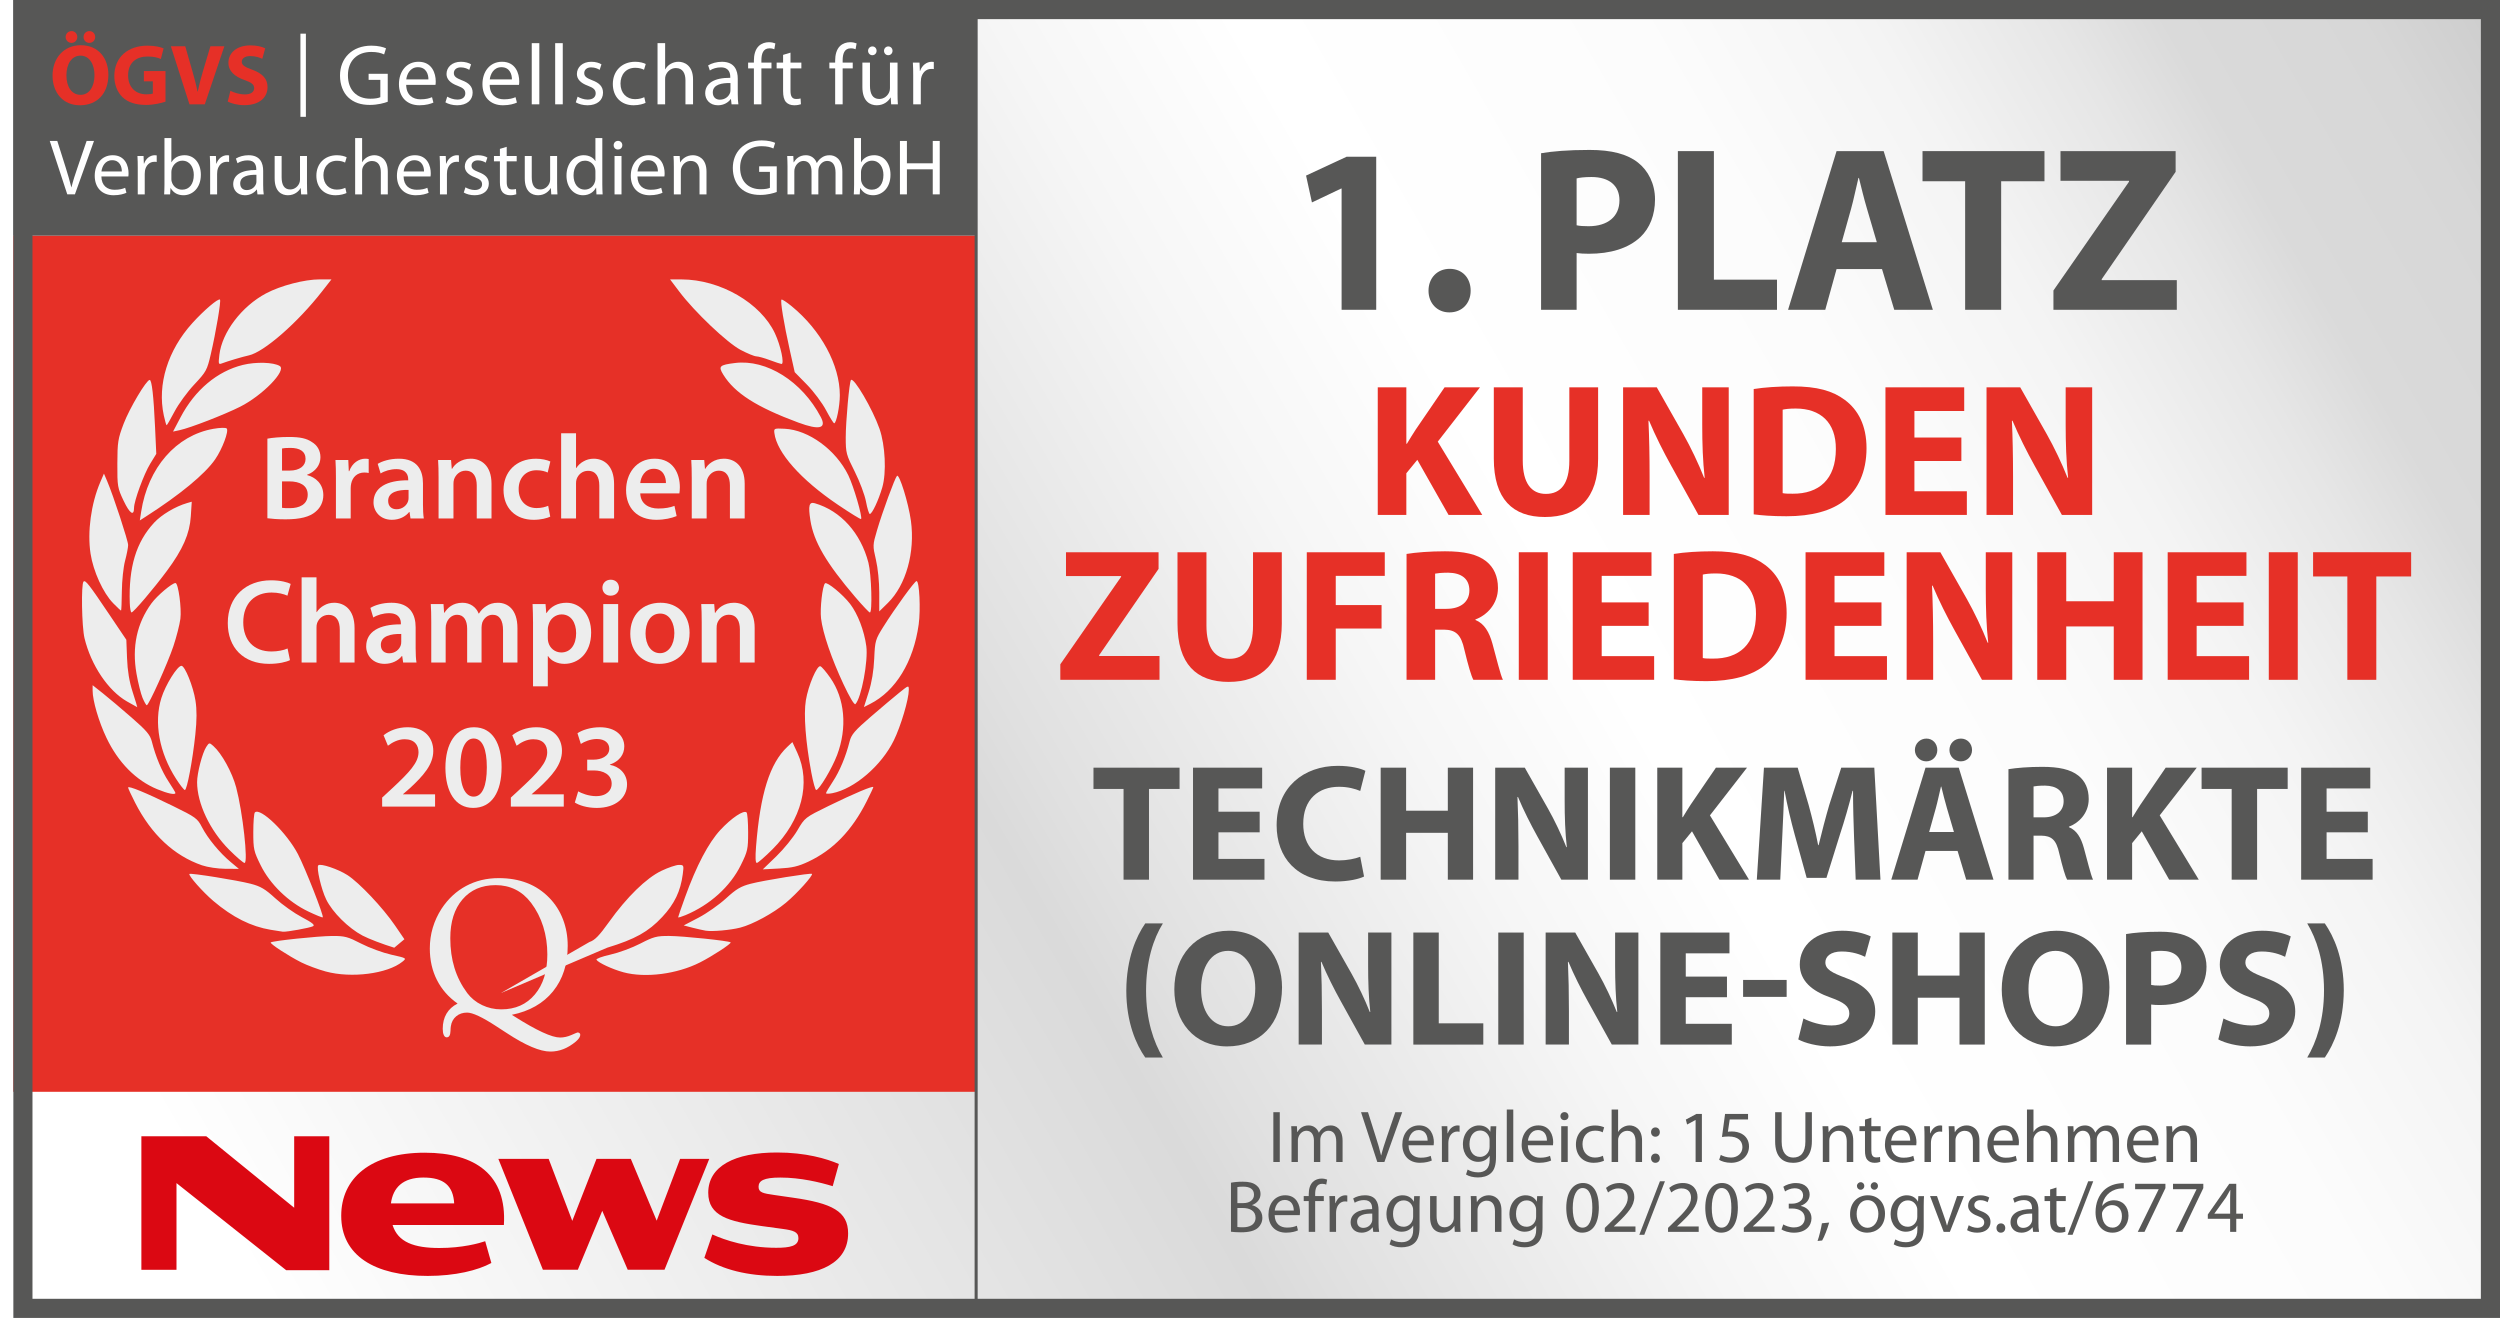 <?xml version="1.0" encoding="UTF-8"?><svg id="Ebene_1" xmlns="http://www.w3.org/2000/svg" width="261.396" height="137.801" xmlns:xlink="http://www.w3.org/1999/xlink" viewBox="0 0 261.396 137.801"><defs><linearGradient id="Unbenannter_Verlauf_2" x1="4.061" y1="142.417" x2="258.731" y2="-4.616" gradientUnits="userSpaceOnUse"><stop offset=".081" stop-color="#fff"/><stop offset=".389" stop-color="#dadada"/><stop offset=".415" stop-color="#e0e0e0"/><stop offset=".533" stop-color="#f6f6f6"/><stop offset=".607" stop-color="#fff"/><stop offset=".731" stop-color="#fcfcfc"/><stop offset=".802" stop-color="#f4f4f4"/><stop offset=".859" stop-color="#e6e6e6"/><stop offset=".893" stop-color="#dadada"/><stop offset=".953" stop-color="#d7d7d7"/><stop offset=".987" stop-color="#cfcfcf"/><stop offset="1" stop-color="#cacaca"/></linearGradient><filter id="drop-shadow-1" filterUnits="userSpaceOnUse"><feOffset dx="0" dy="0"/><feGaussianBlur result="blur" stdDeviation="2.835"/><feFlood flood-color="#000" flood-opacity=".75"/><feComposite in2="blur" operator="in"/><feComposite in="SourceGraphic"/></filter><filter id="drop-shadow-2" filterUnits="userSpaceOnUse"><feOffset dx="0" dy="0"/><feGaussianBlur result="blur-2" stdDeviation="2.835"/><feFlood flood-color="#000" flood-opacity=".75"/><feComposite in2="blur-2" operator="in"/><feComposite in="SourceGraphic"/></filter><filter id="drop-shadow-3" filterUnits="userSpaceOnUse"><feOffset dx="0" dy="0"/><feGaussianBlur result="blur-3" stdDeviation="2.835"/><feFlood flood-color="#000" flood-opacity=".75"/><feComposite in2="blur-3" operator="in"/><feComposite in="SourceGraphic"/></filter></defs><rect id="HG" x="1.396" y="0" width="260" height="137.801" style="fill:url(#Unbenannter_Verlauf_2);"/><rect x="1.396" y="24.631" width="100.667" height="89.526" style="fill:#e63027;"/><polyline points="102.062 24.631 1.396 24.631 1.396 0 102.063 0" style="fill:#575756;"/><path d="m259.396,2v133.801H3.396V2h256m2-2H1.396v137.801h260V0h0Z" style="fill:#575756;"/><rect x="101.904" y="0" width=".318" height="137.637" style="fill:#575756;"/><path d="m30.759,126.279l-9.191-7.473h-6.786v13.959h3.672v-9.062l11.467,9.105h4.51v-14.002h-3.672v7.473h0Zm52.141-1.052l-1.933-.279c-1.181-.172-1.653-.258-1.653-.859,0-.623.515-.966,2.276-.966,2.104,0,4.145.494,5.476.902l.644-2.319c-1.288-.558-3.479-1.203-6.464-1.203-4.445,0-7.194,1.439-7.194,4.209,0,2.448,2.169,3.006,5.562,3.479l2.212.301c1.095.15,1.654.301,1.654.966,0,.816-.859,1.009-2.319,1.009-2.985,0-5.369-.795-6.679-1.396l-.838,2.448c1.933,1.246,4.553,1.89,7.624,1.89,4.553,0,7.409-1.417,7.409-4.445,0-2.319-1.696-3.157-5.777-3.737h0Zm-38.483-4.703c-5.712,0-8.74,2.706-8.74,6.593,0,4.166,3.5,6.292,9.041,6.292,2.878,0,5.24-.58,6.657-1.353l-.644-2.276c-.623.215-2.384.709-4.789.709-2.641,0-4.338-.601-4.896-2.405h11.639c.322-5.218-2.942-7.559-8.268-7.559h0Zm26.693.644l-2.448,6.464-2.706-6.464h-3.586l-2.534,6.485-2.47-6.485h-5.261l4.66,11.596h3.651l2.555-6.163,2.663,6.163h3.844l4.682-11.596h-3.05Zm-26.843,1.954c2.147,0,3.114.859,3.221,2.706h-6.614c.215-1.632,1.224-2.706,3.393-2.706h0Z" style="fill:#db0812;"/><path d="m11.331,7.809c0,2-1.198,3.198-2.982,3.198-1.792,0-2.855-1.36-2.855-3.099,0-1.82,1.171-3.18,2.954-3.18,1.865,0,2.882,1.396,2.882,3.081Zm-4.468-3.936c0-.352.27-.622.622-.622.333,0,.594.261.594.622,0,.333-.252.612-.603.612-.342,0-.613-.28-.613-.612Zm.081,4.008c0,1.198.558,2.036,1.477,2.036.928,0,1.459-.883,1.459-2.063,0-1.099-.513-2.036-1.459-2.036-.937,0-1.477.883-1.477,2.063Zm1.792-4.008c0-.352.261-.622.613-.622.342,0,.603.261.603.622,0,.333-.252.612-.612.612-.351,0-.604-.28-.604-.612Z" style="fill:#e63027;"/><path d="m17.304,10.629c-.423.144-1.225.342-2.027.342-1.108,0-1.91-.279-2.468-.81-.549-.531-.856-1.324-.856-2.216.009-2.018,1.477-3.171,3.468-3.171.784,0,1.387.153,1.684.288l-.288,1.108c-.333-.153-.739-.261-1.405-.261-1.144,0-2.018.639-2.018,1.964,0,1.261.793,1.991,1.919,1.991.306,0,.558-.036.667-.081v-1.279h-.937v-1.072h2.261v3.198Z" style="fill:#e63027;"/><path d="m19.81,10.908l-1.946-6.071h1.504l.739,2.567c.207.73.397,1.414.541,2.171h.027c.153-.73.342-1.45.55-2.144l.775-2.594h1.459l-2.045,6.071h-1.603Z" style="fill:#e63027;"/><path d="m24.09,9.494c.36.189.937.378,1.522.378.63,0,.964-.261.964-.657,0-.378-.288-.595-1.018-.847-1.009-.36-1.675-.919-1.675-1.802,0-1.036.874-1.82,2.297-1.82.694,0,1.189.135,1.549.306l-.306,1.099c-.234-.117-.676-.288-1.261-.288-.594,0-.883.279-.883.585,0,.388.333.558,1.126.856,1.072.396,1.567.955,1.567,1.81,0,1.018-.775,1.883-2.441,1.883-.694,0-1.378-.189-1.72-.378l.279-1.126Z" style="fill:#e63027;"/><path d="m40.541,10.638c-.351.135-1.054.333-1.873.333-.919,0-1.676-.234-2.27-.801-.522-.505-.847-1.315-.847-2.261,0-1.811,1.252-3.135,3.288-3.135.703,0,1.261.153,1.522.279l-.198.639c-.324-.153-.73-.261-1.342-.261-1.477,0-2.441.919-2.441,2.441,0,1.54.919,2.45,2.342,2.45.513,0,.865-.072,1.045-.162v-1.81h-1.225v-.631h2v2.918Z" style="fill:#fff;"/><path d="m42.47,8.872c.018,1.072.694,1.513,1.495,1.513.567,0,.919-.099,1.207-.225l.144.567c-.279.126-.765.28-1.459.28-1.342,0-2.144-.892-2.144-2.207s.775-2.342,2.045-2.342c1.432,0,1.802,1.243,1.802,2.045,0,.162-.009.279-.027.369h-3.063Zm2.324-.567c.009-.496-.207-1.279-1.099-1.279-.81,0-1.153.73-1.216,1.279h2.315Z" style="fill:#fff;"/><path d="m46.759,10.106c.243.144.658.307,1.054.307.567,0,.838-.28.838-.649,0-.378-.225-.577-.802-.793-.793-.288-1.162-.712-1.162-1.234,0-.703.577-1.279,1.505-1.279.441,0,.829.117,1.063.27l-.189.577c-.171-.108-.486-.261-.892-.261-.468,0-.72.27-.72.594,0,.36.252.522.82.748.748.279,1.144.657,1.144,1.306,0,.775-.603,1.315-1.621,1.315-.477,0-.919-.126-1.225-.306l.189-.595Z" style="fill:#fff;"/><path d="m51.201,8.872c.018,1.072.694,1.513,1.495,1.513.567,0,.919-.099,1.207-.225l.144.567c-.279.126-.765.28-1.459.28-1.342,0-2.144-.892-2.144-2.207s.775-2.342,2.045-2.342c1.432,0,1.802,1.243,1.802,2.045,0,.162-.009.279-.027.369h-3.063Zm2.324-.567c.009-.496-.207-1.279-1.099-1.279-.81,0-1.153.73-1.216,1.279h2.315Z" style="fill:#fff;"/><path d="m55.598,4.513h.793v6.395h-.793v-6.395Z" style="fill:#fff;"/><path d="m58.048,4.513h.793v6.395h-.793v-6.395Z" style="fill:#fff;"/><path d="m60.391,10.106c.243.144.658.307,1.054.307.567,0,.838-.28.838-.649,0-.378-.225-.577-.802-.793-.793-.288-1.162-.712-1.162-1.234,0-.703.577-1.279,1.505-1.279.441,0,.829.117,1.063.27l-.189.577c-.171-.108-.486-.261-.892-.261-.468,0-.72.27-.72.594,0,.36.252.522.82.748.748.279,1.144.657,1.144,1.306,0,.775-.603,1.315-1.621,1.315-.477,0-.919-.126-1.225-.306l.189-.595Z" style="fill:#fff;"/><path d="m67.499,10.755c-.207.099-.667.252-1.252.252-1.315,0-2.171-.892-2.171-2.225,0-1.342.919-2.324,2.342-2.324.468,0,.883.117,1.099.234l-.18.604c-.189-.099-.486-.207-.919-.207-1,0-1.54.748-1.54,1.649,0,1.009.649,1.631,1.513,1.631.451,0,.748-.108.973-.207l.135.594Z" style="fill:#fff;"/><path d="m68.752,4.513h.793v2.729h.018c.126-.225.324-.433.567-.568.234-.135.513-.216.811-.216.585,0,1.522.36,1.522,1.855v2.594h-.793v-2.504c0-.703-.262-1.288-1.009-1.288-.513,0-.91.36-1.063.784-.045.117-.054.234-.054.378v2.63h-.793v-6.395Z" style="fill:#fff;"/><path d="m77.14,9.863c0,.378.018.748.063,1.045h-.712l-.063-.549h-.027c-.243.343-.712.649-1.333.649-.883,0-1.333-.622-1.333-1.252,0-1.054.937-1.63,2.621-1.621v-.09c0-.351-.099-1.009-.991-1-.414,0-.838.117-1.144.324l-.18-.531c.36-.225.892-.378,1.441-.378,1.333,0,1.657.91,1.657,1.774v1.63Zm-.765-1.18c-.865-.018-1.847.135-1.847.982,0,.523.343.757.739.757.577,0,.946-.36,1.072-.73.027-.09.036-.18.036-.252v-.756Z" style="fill:#fff;"/><path d="m78.826,10.908v-3.756h-.604v-.604h.604v-.207c0-.612.144-1.171.504-1.522.297-.288.694-.406,1.063-.406.288,0,.522.063.676.126l-.108.613c-.117-.054-.27-.099-.504-.099-.675,0-.847.586-.847,1.261v.234h1.054v.604h-1.054v3.756h-.783Z" style="fill:#fff;"/><path d="m82.654,5.503v1.045h1.135v.604h-1.135v2.351c0,.54.153.846.594.846.216,0,.343-.018.46-.054l.036.604c-.153.054-.396.108-.703.108-.37,0-.667-.126-.856-.333-.216-.243-.306-.631-.306-1.144v-2.378h-.675v-.604h.675v-.811l.775-.234Z" style="fill:#fff;"/><path d="m87.322,10.908v-3.756h-.604v-.604h.604v-.207c0-.612.144-1.171.504-1.522.297-.288.694-.406,1.063-.406.288,0,.522.063.676.126l-.108.613c-.117-.054-.27-.099-.504-.099-.675,0-.847.586-.847,1.261v.234h1.054v.604h-1.054v3.756h-.783Z" style="fill:#fff;"/><path d="m93.844,9.71c0,.46.009.856.036,1.198h-.703l-.045-.712h-.018c-.198.351-.667.811-1.441.811-.684,0-1.504-.388-1.504-1.91v-2.549h.793v2.405c0,.829.261,1.396.973,1.396.531,0,.901-.369,1.045-.73.045-.108.072-.252.072-.405v-2.666h.793v3.162Zm-3.081-4.396c0-.252.198-.46.459-.46.243,0,.433.198.433.46,0,.243-.18.459-.451.459-.252,0-.441-.216-.441-.459Zm1.667,0c0-.252.198-.46.45-.46.252,0,.441.198.441.46,0,.243-.18.459-.45.459-.262,0-.441-.216-.441-.459Z" style="fill:#fff;"/><path d="m95.484,7.909c0-.513-.009-.955-.036-1.36h.694l.036.865h.027c.198-.586.684-.955,1.216-.955.081,0,.144.009.216.018v.748c-.081-.018-.162-.018-.27-.018-.558,0-.955.415-1.063,1.009-.018.108-.027.243-.027.369v2.324h-.793v-2.999Z" style="fill:#fff;"/><path d="m7.035,20.323l-1.832-5.585h.787l.87,2.751c.232.754.439,1.434.597,2.088h.017c.158-.646.381-1.351.638-2.08l.945-2.76h.771l-1.997,5.585h-.796Z" style="fill:#fff;"/><path d="m10.599,18.451c.017.986.638,1.392,1.376,1.392.522,0,.845-.091,1.111-.207l.133.522c-.257.116-.704.257-1.343.257-1.235,0-1.972-.82-1.972-2.03s.713-2.155,1.881-2.155c1.318,0,1.657,1.144,1.657,1.881,0,.149-.008.257-.025.34h-2.818Zm2.138-.522c.008-.456-.191-1.177-1.011-1.177-.746,0-1.061.671-1.119,1.177h2.13Z" style="fill:#fff;"/><path d="m14.404,17.564c0-.472-.008-.878-.033-1.251h.638l.033.795h.025c.182-.538.63-.878,1.119-.878.075,0,.133.008.199.017v.688c-.075-.017-.149-.017-.249-.017-.514,0-.878.382-.978.928-.017.099-.025.224-.025.34v2.138h-.729v-2.76Z" style="fill:#fff;"/><path d="m17.197,14.439h.721v2.519h.017c.257-.447.721-.729,1.367-.729,1.003,0,1.699.829,1.699,2.039,0,1.433-.912,2.146-1.807,2.146-.58,0-1.044-.224-1.351-.746h-.017l-.041.655h-.622c.017-.274.033-.68.033-1.036v-4.848Zm.721,4.276c0,.091.008.182.033.265.133.505.564.854,1.094.854.771,0,1.218-.622,1.218-1.542,0-.804-.414-1.492-1.202-1.492-.489,0-.953.348-1.102.895-.025.091-.041.19-.041.307v.713Z" style="fill:#fff;"/><path d="m21.972,17.564c0-.472-.008-.878-.033-1.251h.638l.033.795h.025c.182-.538.63-.878,1.119-.878.075,0,.133.008.199.017v.688c-.075-.017-.149-.017-.249-.017-.514,0-.878.382-.978.928-.017.099-.025.224-.025.34v2.138h-.729v-2.76Z" style="fill:#fff;"/><path d="m27.517,19.362c0,.348.017.688.058.961h-.655l-.058-.505h-.025c-.224.315-.655.597-1.227.597-.812,0-1.227-.572-1.227-1.152,0-.97.862-1.5,2.412-1.492v-.083c0-.323-.091-.928-.912-.92-.381,0-.771.108-1.052.298l-.166-.489c.332-.207.821-.348,1.326-.348,1.227,0,1.525.837,1.525,1.633v1.5Zm-.704-1.086c-.796-.017-1.699.124-1.699.903,0,.48.315.696.679.696.53,0,.87-.332.986-.671.025-.083.033-.166.033-.232v-.696Z" style="fill:#fff;"/><path d="m32.1,19.221c0,.422.008.787.033,1.102h-.646l-.042-.655h-.017c-.182.323-.613.746-1.326.746-.63,0-1.384-.356-1.384-1.757v-2.345h.729v2.213c0,.762.24,1.284.895,1.284.489,0,.829-.34.961-.671.041-.1.066-.232.066-.373v-2.453h.729v2.909Z" style="fill:#fff;"/><path d="m36.228,20.183c-.191.091-.614.232-1.152.232-1.21,0-1.997-.82-1.997-2.047,0-1.235.845-2.138,2.155-2.138.431,0,.812.108,1.011.215l-.166.555c-.174-.091-.448-.191-.845-.191-.92,0-1.417.688-1.417,1.517,0,.928.597,1.5,1.392,1.5.415,0,.688-.099.895-.19l.125.547Z" style="fill:#fff;"/><path d="m37.133,14.439h.729v2.511h.017c.116-.207.298-.398.522-.522.215-.124.472-.199.746-.199.538,0,1.4.332,1.4,1.707v2.387h-.729v-2.304c0-.646-.24-1.185-.928-1.185-.472,0-.837.332-.978.721-.041.108-.05.215-.05.348v2.42h-.729v-5.884Z" style="fill:#fff;"/><path d="m42.197,18.451c.017.986.638,1.392,1.375,1.392.522,0,.845-.091,1.111-.207l.133.522c-.257.116-.705.257-1.343.257-1.235,0-1.972-.82-1.972-2.03s.713-2.155,1.881-2.155c1.318,0,1.657,1.144,1.657,1.881,0,.149-.008.257-.025.34h-2.818Zm2.138-.522c.008-.456-.191-1.177-1.011-1.177-.746,0-1.061.671-1.119,1.177h2.13Z" style="fill:#fff;"/><path d="m46.002,17.564c0-.472-.008-.878-.033-1.251h.638l.033.795h.025c.182-.538.63-.878,1.119-.878.075,0,.133.008.199.017v.688c-.075-.017-.149-.017-.249-.017-.514,0-.878.382-.978.928-.017.099-.025.224-.025.34v2.138h-.729v-2.76Z" style="fill:#fff;"/><path d="m48.663,19.586c.224.132.605.282.97.282.522,0,.771-.257.771-.597,0-.348-.207-.53-.737-.729-.73-.265-1.069-.655-1.069-1.135,0-.646.53-1.177,1.384-1.177.406,0,.763.108.978.248l-.174.53c-.157-.099-.447-.24-.82-.24-.431,0-.663.248-.663.547,0,.332.232.48.754.688.688.257,1.053.605,1.053,1.202,0,.713-.555,1.21-1.492,1.21-.439,0-.845-.116-1.127-.282l.174-.547Z" style="fill:#fff;"/><path d="m52.981,15.351v.962h1.044v.555h-1.044v2.163c0,.497.141.779.547.779.199,0,.315-.017.423-.05l.033.555c-.141.05-.365.099-.646.099-.34,0-.613-.116-.787-.307-.199-.224-.282-.58-.282-1.052v-2.188h-.622v-.555h.622v-.746l.713-.215Z" style="fill:#fff;"/><path d="m58.252,19.221c0,.422.008.787.033,1.102h-.646l-.042-.655h-.017c-.182.323-.613.746-1.326.746-.63,0-1.384-.356-1.384-1.757v-2.345h.729v2.213c0,.762.24,1.284.895,1.284.489,0,.829-.34.962-.671.042-.1.066-.232.066-.373v-2.453h.729v2.909Z" style="fill:#fff;"/><path d="m62.977,14.439v4.848c0,.356.017.762.033,1.036h-.646l-.033-.696h-.025c-.216.448-.696.787-1.351.787-.97,0-1.724-.82-1.724-2.038-.008-1.334.829-2.147,1.798-2.147.622,0,1.028.29,1.21.605h.017v-2.395h.721Zm-.721,3.506c0-.091-.008-.215-.033-.307-.108-.456-.505-.837-1.052-.837-.754,0-1.202.663-1.202,1.542,0,.812.406,1.483,1.185,1.483.489,0,.936-.331,1.069-.87.025-.1.033-.199.033-.315v-.696Z" style="fill:#fff;"/><path d="m65.067,15.185c0,.249-.174.448-.464.448-.265,0-.439-.199-.439-.448,0-.248.182-.456.456-.456.265,0,.448.199.448.456Zm-.812,5.138v-4.011h.729v4.011h-.729Z" style="fill:#fff;"/><path d="m66.65,18.451c.017.986.638,1.392,1.376,1.392.522,0,.845-.091,1.11-.207l.133.522c-.257.116-.705.257-1.343.257-1.235,0-1.972-.82-1.972-2.03s.713-2.155,1.881-2.155c1.318,0,1.657,1.144,1.657,1.881,0,.149-.008.257-.025.34h-2.818Zm2.138-.522c.008-.456-.191-1.177-1.011-1.177-.746,0-1.061.671-1.119,1.177h2.13Z" style="fill:#fff;"/><path d="m70.455,17.398c0-.423-.008-.754-.033-1.085h.646l.042.663h.017c.199-.373.663-.746,1.326-.746.555,0,1.417.332,1.417,1.707v2.387h-.729v-2.312c0-.646-.24-1.185-.928-1.185-.472,0-.845.34-.978.746-.033.091-.05.215-.05.34v2.412h-.729v-2.925Z" style="fill:#fff;"/><path d="m81.213,20.075c-.323.124-.97.307-1.724.307-.845,0-1.542-.215-2.088-.738-.481-.464-.779-1.21-.779-2.08,0-1.666,1.152-2.884,3.025-2.884.646,0,1.16.141,1.401.257l-.182.589c-.298-.141-.671-.24-1.235-.24-1.359,0-2.246.845-2.246,2.246,0,1.417.845,2.254,2.155,2.254.472,0,.796-.067.962-.149v-1.666h-1.127v-.58h1.84v2.685Z" style="fill:#fff;"/><path d="m82.341,17.398c0-.423-.017-.754-.033-1.085h.638l.033.655h.025c.224-.381.597-.738,1.268-.738.539,0,.953.332,1.127.804h.017c.124-.232.29-.398.456-.522.24-.182.497-.282.878-.282.538,0,1.326.348,1.326,1.74v2.353h-.713v-2.262c0-.779-.29-1.235-.87-1.235-.423,0-.738.307-.87.655-.033.108-.058.232-.058.365v2.478h-.713v-2.403c0-.638-.282-1.094-.837-1.094-.447,0-.787.365-.903.73-.042.099-.058.232-.058.356v2.412h-.713v-2.925Z" style="fill:#fff;"/><path d="m89.304,14.439h.721v2.519h.017c.257-.447.721-.729,1.367-.729,1.003,0,1.699.829,1.699,2.039,0,1.433-.912,2.146-1.807,2.146-.58,0-1.044-.224-1.351-.746h-.017l-.041.655h-.622c.017-.274.033-.68.033-1.036v-4.848Zm.721,4.276c0,.091.008.182.033.265.132.505.564.854,1.094.854.771,0,1.218-.622,1.218-1.542,0-.804-.414-1.492-1.202-1.492-.489,0-.953.348-1.102.895-.025.091-.042.19-.042.307v.713Z" style="fill:#fff;"/><path d="m94.825,14.738v2.337h2.702v-2.337h.73v5.585h-.73v-2.619h-2.702v2.619h-.729v-5.585h.729Z" style="fill:#fff;"/><rect x="31.412" y="3.52" width=".571" height="8.695" style="fill:#fff;"/><path d="m52.354,103.84,11.131-4.749c2.922-.89,4.309-1.663,5.758-3.213,1.28-1.369,1.912-2.683,2.145-4.465.124-.949.112-.979-.405-.979-.293,0-1.115.278-1.825.617-1.582.755-3.616,2.741-5.482,5.353-1.027,1.438-1.485,1.906-2.045,2.092m-19.347-.291l-.98-1.434c-1.276-1.868-3.745-4.483-4.979-5.274-.99-.634-2.818-1.247-3.045-1.021-.222.222.308,2.51.829,3.576.651,1.333,2.317,2.989,3.793,3.769.636.337,2.131.908,3.321,1.271m-7.14,2.491c2.656.72,6.434.233,7.994-1.03.456-.37.45-.373-1.153-.73-.886-.198-2.311-.72-3.167-1.163-1.384-.716-1.714-.803-3.012-.797-1.471.007-6.27.511-6.436.677-.121.122,1.844,1.406,3.198,2.088.608.306,1.767.736,2.576.956h0Zm31.103.077c2.295.618,5.587.195,8.003-1.03,1.309-.664,3.321-1.98,3.204-2.097-.161-.161-4.986-.665-6.431-.671-1.298-.006-1.628.081-3.012.797-.855.443-2.262.962-3.127,1.154-.866.193-1.522.435-1.457.539.194.313,1.67.997,2.82,1.307h0Zm-36.879-4.442c.585.098,1.156.188,1.269.2.39.042,2.857-.408,3.159-.576.221-.124-.093-.376-1.166-.94-.807-.424-2.056-1.311-2.776-1.97-1.068-.979-1.541-1.259-2.578-1.528-1.419-.368-6.282-1.147-6.408-1.026-.148.142,1.412,1.904,2.505,2.829,2.014,1.704,3.929,2.666,5.994,3.011h0Zm45.485.093c.677.111,2.572-.057,3.6-.319,1.303-.331,3.474-1.512,4.78-2.6,1.157-.964,2.877-2.873,2.722-3.021-.121-.116-5.021.674-6.402,1.032-1.037.269-1.51.549-2.582,1.532-.722.661-2.012,1.567-2.868,2.014l-1.555.812.894.233c.492.128,1.126.271,1.41.317h0Zm-41.568-2.012c.796.382,1.482.659,1.524.617.135-.135-1.824-5.124-2.591-6.6-1.164-2.237-3.946-4.933-4.51-4.369-.09.089-.163,1.018-.163,2.063,0,1.78.049,1.999.772,3.462.977,1.978,2.88,3.826,4.968,4.827h0Zm38.682.611c0,.053.347-.05.773-.227,2.557-1.068,4.668-2.976,5.779-5.225.716-1.447.765-1.671.765-3.448,0-1.045-.073-1.973-.163-2.063-.285-.286-1.584.582-2.741,1.832-1.243,1.342-2.506,3.747-3.685,7.015-.401,1.111-.729,2.063-.729,2.116h0Zm-49.784-5.434c.575.199,1.658.36,2.444.364l1.411.007-.861-.719c-1.158-.967-2.398-2.474-3.003-3.648-.467-.906-.651-1.04-3.026-2.204-2.847-1.396-4.694-2.155-4.692-1.929.001.083.333.801.739,1.594,1.695,3.313,4.056,5.521,6.987,6.535h0Zm58.633.423l1.717-.09c1.36-.071,1.994-.22,3.048-.716,2.597-1.223,4.552-3.244,6.094-6.301.384-.762.699-1.433.699-1.492,0-.181-2.063.686-4.661,1.96-2.49,1.22-2.499,1.228-3.281,2.565-.432.738-1.422,1.956-2.2,2.707l-1.415,1.366Zm-55.804-2.062c.762.765,1.49,1.391,1.618,1.391.398,0-.191-5.323-.873-7.889-.419-1.578-1.513-3.565-2.391-4.341-.417-.369-.436-.366-.743.103-.407.622-.954,2.729-.954,3.676,0,2.222,1.336,5.043,3.342,7.06h0Zm55.099-.309c-.089,1.12-.061,1.7.079,1.7.118,0,.859-.646,1.648-1.434,3.054-3.054,4.048-6.941,2.584-10.1l-.51-1.102-.522.49c-1.845,1.733-2.841,4.907-3.279,10.445h0Zm-62.601-6.005c1.113.458,1.892.617,1.892.385,0-.058-.321-.592-.712-1.185-.716-1.084-1.359-2.621-1.754-4.191-.176-.699-.542-1.132-2.12-2.508-1.049-.915-2.394-2.05-2.989-2.522l-1.082-.859v.571c0,1.046.648,3.258,1.445,4.928,1.234,2.588,3.087,4.463,5.321,5.382h0Zm69.916.411c0,.073.301.073.67,0,2.304-.454,5.127-2.878,6.418-5.511.738-1.504,1.57-4.308,1.57-5.288,0-.5-.014-.496-.979.279-.539.433-1.882,1.566-2.986,2.518-1.69,1.458-2.041,1.867-2.223,2.588-.399,1.583-1.04,3.117-1.758,4.204-.392.593-.712,1.138-.712,1.211h0Zm-67.966-1.517c.419.652.837,1.186.93,1.186.224,0,.809-3.102,1.094-5.801.162-1.532.166-2.572.014-3.548-.228-1.463-1.103-3.638-1.464-3.638-.432,0-1.674,1.994-2.103,3.375-.794,2.557-.224,5.695,1.529,8.426h0Zm66.435-.618c.186.992.412,1.804.502,1.804.31,0,1.661-2.257,2.188-3.653,1.082-2.868.815-5.902-.714-8.085-.432-.617-.895-1.158-1.03-1.203-.357-.119-1.262,1.999-1.521,3.56-.245,1.482-.025,4.375.576,7.577h0Zm-71.567-7.463c.58.333,1.067.606,1.084.607.017.001-.201-.717-.483-1.595-.35-1.092-.535-2.207-.585-3.525l-.074-1.927-1.755-2.608c-2.153-3.2-2.525-3.675-2.72-3.479-.263.263-.186,4.728.102,5.921.683,2.822,2.465,5.478,4.431,6.606h0Zm77.063.595l.646-.328c2.674-1.357,4.532-4.396,5.079-8.304.219-1.567.074-4.546-.222-4.546-.194,0-2.243,2.823-3.473,4.783-.83,1.324-.871,1.464-.953,3.328-.057,1.278-.256,2.482-.581,3.506l-.496,1.56Zm-75.426-.965c.178.426.377.773.442.773.211,0,2.189-4.388,2.787-6.184.321-.964.648-2.244.726-2.846.144-1.101-.217-3.749-.51-3.749-.362,0-1.914,1.311-2.503,2.113-1.536,2.094-2.066,4.572-1.574,7.369.169.964.454,2.1.632,2.525h0Zm73.299-1.406c.626,1.337,1.129,2.175,1.237,2.062.624-.657,1.347-4.51,1.139-6.061-.216-1.61-.89-3.368-1.691-4.413-.764-.997-2.424-2.358-2.627-2.155-.27.27-.538,2.644-.415,3.668.187,1.554,1.088,4.192,2.356,6.899h0ZM13.569,63.07c.018.538.102.973.187.966.215-.018,2.301-2.47,3.676-4.32,1.688-2.273,2.401-3.897,2.519-5.737l.098-1.52-.493.142c-1.221.353-2.68,1.223-3.446,2.054-1.883,2.043-2.668,4.639-2.541,8.415h0Zm75.87-.625c.748.875,1.429,1.594,1.514,1.597.28.011.162-4-.153-5.21-.81-3.111-2.892-5.422-5.595-6.211-.607-.177-.714.226-.472,1.782.348,2.237,1.655,4.47,4.706,8.042h0Zm-77.608.625c.418.425.789.773.825.773s.073-.904.084-2.009c.01-1.105.162-2.548.338-3.206.175-.657.319-1.395.319-1.638,0-.449-1.535-5.133-2.179-6.649l-.35-.824-.383.892c-.964,2.249-1.366,5.199-1.018,7.476.283,1.85,1.318,4.119,2.366,5.185h0Zm80.101.859l.908-.891c1.891-1.857,2.855-5.304,2.403-8.592-.256-1.863-1.215-4.949-1.457-4.69-.227.243-1.524,3.779-2.083,5.68-.46,1.565-.462,1.616-.117,3.092.202.863.35,2.33.348,3.451l-.002,1.95ZM14.618,54.417l.574-.367c3.611-2.311,6.246-4.482,7.306-6.024.75-1.089,1.454-2.971,1.206-3.224-.1-.102-.705-.086-1.397.036-3.896.686-6.838,4.067-7.549,8.675l-.14.905Zm72.971-1.654c1.296.875,2.394,1.554,2.441,1.507.175-.175-.773-3.431-1.33-4.572-1.304-2.668-4.148-4.746-6.661-4.868-1.101-.054-1.132-.041-1.07.46.252,2.033,2.76,4.863,6.621,7.473h0Zm-74.661-.398c.634,1.34,1.086,1.644,1.086.731,0-.72,1.035-3.538,1.693-4.61l.633-1.03-.128-2.783c-.151-3.286-.339-4.948-.563-4.948-.346,0-2.107,2.963-2.723,4.582-.593,1.561-.65,1.915-.657,4.179-.008,2.369.02,2.534.658,3.88h0Zm77.619.088c.134.708.312,1.288.398,1.288.241,0,.913-1.433,1.306-2.783.448-1.543.311-4.403-.294-6.133-.719-2.056-2.683-5.409-2.982-5.093-.17.179-.547,4.335-.547,6.025,0,1.594.053,1.792.939,3.548.516,1.023,1.048,2.439,1.181,3.148h0Zm-72.455-7.327l.692-.148c1.108-.238,4.682-1.624,6.335-2.457,2.332-1.176,4.873-3.792,4.129-4.252-.642-.397-2.487-.451-3.857-.113-2.681.662-5.014,2.622-6.511,5.47l-.789,1.501Zm65.389-.94q3.29,1.218,2.337-.582c-1.957-3.725-5.668-6.061-8.971-5.649-1.627.203-1.764.34-1.22,1.221,1.194,1.932,3.487,3.395,7.854,5.011h0Zm-66.358-.762c.123.572.257,1.04.298,1.04s.413-.644.827-1.431c.413-.787,1.343-2.062,2.067-2.833,1.246-1.328,1.336-1.495,1.722-3.155.548-2.36,1.092-5.59.963-5.718-.168-.168-1.67,1.108-2.883,2.448-2.579,2.85-3.687,6.42-2.994,9.649h0Zm69.244-.54c.397.754.78,1.372.852,1.373.229.003.591-1.793.591-2.932,0-3.165-1.962-6.789-5.041-9.312-.528-.432-1.005-.741-1.06-.686-.139.139.249,2.496.865,5.26l.518,2.325,1.277,1.302c.702.716,1.601,1.918,1.998,2.672h0Zm-63.43-5.788c-.114.961-.092,1.036.258.901.592-.227,2.199-.705,2.809-.835,1.584-.338,5.091-3.397,7.659-6.682l.993-1.269h-1.218c-1.599,0-4.098.652-5.631,1.469-2.54,1.354-4.591,4.056-4.87,6.416h0Zm57.556.557c.566.212,1.113.394,1.213.404.335.033-.078-1.915-.677-3.196-1.492-3.19-5.726-5.636-9.773-5.647l-1.197-.003.973,1.288c1.597,2.115,4.982,5.331,6.398,6.081.696.368,1.438.674,1.648.679.211.004.847.182,1.415.394h0Zm0,0" style="fill:#ededed; filter:url(#drop-shadow-1);"/><g style="filter:url(#drop-shadow-2);"><path d="m57.831,103.644c1.019-1.262,1.528-2.846,1.528-4.751,0-.991-.165-1.917-.497-2.776-.331-.86-.809-1.608-1.432-2.245-.669-.689-1.442-1.204-2.32-1.545-.878-.341-1.863-.512-2.956-.512-1.26,0-2.402.274-3.424.821-1.022.547-1.878,1.342-2.565,2.385-.405.631-.71,1.292-.916,1.984-.206.692-.308,1.415-.308,2.168,0,1.217.247,2.315.743,3.293.495.979,1.215,1.8,2.16,2.462-.514.264-.902.618-1.162,1.062-.26.444-.391.972-.391,1.584,0,.277.037.494.111.652.074.158.175.237.304.237.251,0,.383-.222.396-.666.006-.226.019-.393.039-.502.064-.431.251-.776.559-1.033.309-.258.688-.386,1.138-.386.579,0,1.601.479,3.067,1.439.328.218.585.386.771.502.058.038.158.103.299.193,1.967,1.294,3.492,1.941,4.571,1.941.476,0,.934-.087,1.374-.261.44-.174.873-.438,1.297-.792.148-.129.261-.253.338-.372.077-.119.116-.23.116-.333,0-.071-.028-.129-.082-.174-.055-.045-.12-.068-.198-.068-.026,0-.24.088-.641.266-.402.177-.799.266-1.191.266-.862,0-2.446-.731-4.755-2.192-.129-.078-.225-.139-.289-.183,1.858-.38,3.296-1.201,4.316-2.462h0Zm-7.431,1.444c-.624-.299-1.138-.716-1.543-1.25-.598-.805-1.043-1.68-1.336-2.627-.293-.947-.439-1.983-.439-3.11,0-1.712.426-3.066,1.278-4.061.852-.995,2.004-1.492,3.458-1.492.765,0,1.458.154,2.079.463.62.309,1.165.772,1.635,1.391.559.741.982,1.568,1.268,2.482.286.914.429,1.887.429,2.917,0,1.751-.435,3.145-1.306,4.181-.871,1.036-2.04,1.555-3.506,1.555-.72,0-1.392-.15-2.016-.449h0Z" style="fill:#ededed;"/></g><g style="filter:url(#drop-shadow-3);"><path d="m27.958,45.865c.489-.1,1.381-.176,2.247-.176,1.142,0,1.845.138,2.422.54.527.314.878.866.878,1.582,0,.778-.489,1.494-1.406,1.833v.025c.891.226,1.707.929,1.707,2.096,0,.753-.326,1.343-.816,1.745-.603.527-1.594.791-3.138.791-.853,0-1.506-.063-1.895-.113v-8.322Zm1.531,3.339h.791c1.067,0,1.669-.502,1.669-1.218,0-.791-.603-1.155-1.581-1.155-.452,0-.716.025-.879.063v2.31Zm0,3.891c.201.038.464.038.816.038.991,0,1.87-.377,1.87-1.419,0-.979-.854-1.381-1.921-1.381h-.766v2.761Z" style="fill:#ededed;"/><path d="m35.125,50.07c0-.828-.013-1.418-.05-1.971h1.343l.05,1.167h.05c.301-.866,1.017-1.305,1.669-1.305.151,0,.238.013.364.038v1.456c-.126-.025-.264-.05-.452-.05-.741,0-1.243.477-1.381,1.167-.025.138-.05.301-.05.477v3.163h-1.544v-4.142Z" style="fill:#ededed;"/><path d="m44.225,52.744c0,.552.025,1.092.088,1.468h-1.393l-.1-.678h-.038c-.376.477-1.017.816-1.808.816-1.23,0-1.92-.891-1.92-1.82,0-1.544,1.368-2.322,3.627-2.31v-.1c0-.402-.163-1.067-1.242-1.067-.603,0-1.23.188-1.644.452l-.301-1.004c.452-.276,1.243-.54,2.209-.54,1.958,0,2.523,1.243,2.523,2.573v2.209Zm-1.506-1.519c-1.092-.025-2.134.213-2.134,1.142,0,.603.389.879.879.879.615,0,1.067-.402,1.205-.841.038-.113.05-.238.05-.339v-.841Z" style="fill:#ededed;"/><path d="m45.856,49.919c0-.703-.013-1.293-.05-1.82h1.355l.075.916h.038c.264-.477.929-1.055,1.946-1.055,1.067,0,2.171.69,2.171,2.623v3.627h-1.544v-3.452c0-.878-.326-1.544-1.167-1.544-.615,0-1.042.439-1.205.904-.05.138-.063.326-.063.502v3.59h-1.557v-4.293Z" style="fill:#ededed;"/><path d="m57.529,54.024c-.327.151-.966.327-1.732.327-1.908,0-3.15-1.23-3.15-3.125,0-1.833,1.255-3.264,3.402-3.264.565,0,1.142.126,1.494.289l-.276,1.155c-.251-.113-.615-.238-1.167-.238-1.18,0-1.883.866-1.87,1.983,0,1.255.816,1.971,1.87,1.971.54,0,.916-.113,1.218-.238l.213,1.142Z" style="fill:#ededed;"/><path d="m58.672,45.3h1.556v3.64h.025c.188-.289.452-.54.766-.703.301-.176.665-.276,1.054-.276,1.042,0,2.134.69,2.134,2.648v3.603h-1.544v-3.427c0-.891-.327-1.556-1.18-1.556-.603,0-1.029.402-1.192.866-.05.126-.063.289-.063.464v3.653h-1.556v-8.912Z" style="fill:#ededed;"/><path d="m66.943,51.589c.038,1.105.904,1.581,1.883,1.581.715,0,1.23-.1,1.695-.276l.226,1.067c-.527.213-1.255.389-2.134.389-1.983,0-3.151-1.23-3.151-3.1,0-1.695,1.029-3.289,2.987-3.289,1.996,0,2.636,1.632,2.636,2.975,0,.289-.025.515-.05.653h-4.092Zm2.686-1.08c.013-.565-.238-1.494-1.268-1.494-.954,0-1.355.866-1.418,1.494h2.686Z" style="fill:#ededed;"/><path d="m72.327,49.919c0-.703-.013-1.293-.05-1.82h1.356l.075.916h.038c.264-.477.929-1.055,1.945-1.055,1.067,0,2.172.69,2.172,2.623v3.627h-1.544v-3.452c0-.878-.327-1.544-1.167-1.544-.615,0-1.042.439-1.205.904-.05.138-.063.326-.063.502v3.59h-1.556v-4.293Z" style="fill:#ededed;"/><path d="m30.318,69.023c-.364.188-1.167.389-2.184.389-2.686,0-4.318-1.695-4.318-4.268,0-2.787,1.933-4.468,4.519-4.468,1.017,0,1.745.213,2.058.376l-.339,1.23c-.402-.176-.954-.327-1.657-.327-1.72,0-2.962,1.08-2.962,3.113,0,1.858,1.092,3.05,2.95,3.05.627,0,1.28-.125,1.682-.314l.251,1.218Z" style="fill:#ededed;"/><path d="m31.536,60.362h1.556v3.64h.025c.188-.289.452-.54.766-.703.301-.176.665-.276,1.054-.276,1.042,0,2.134.69,2.134,2.648v3.603h-1.544v-3.427c0-.891-.327-1.556-1.18-1.556-.603,0-1.029.402-1.192.866-.05.126-.063.289-.063.464v3.653h-1.556v-8.912Z" style="fill:#ededed;"/><path d="m43.459,67.805c0,.552.025,1.092.088,1.468h-1.393l-.1-.678h-.038c-.376.477-1.017.816-1.808.816-1.23,0-1.92-.891-1.92-1.82,0-1.544,1.368-2.322,3.627-2.31v-.1c0-.402-.163-1.067-1.242-1.067-.603,0-1.23.188-1.644.452l-.301-1.004c.452-.276,1.243-.54,2.209-.54,1.958,0,2.523,1.243,2.523,2.573v2.209Zm-1.506-1.519c-1.092-.025-2.134.213-2.134,1.142,0,.603.389.879.879.879.615,0,1.067-.402,1.205-.841.038-.113.05-.238.05-.339v-.841Z" style="fill:#ededed;"/><path d="m45.091,64.981c0-.703-.013-1.293-.05-1.82h1.33l.063.904h.038c.301-.477.854-1.042,1.883-1.042.803,0,1.431.452,1.694,1.13h.025c.213-.339.464-.59.753-.766.339-.238.728-.364,1.23-.364,1.017,0,2.046.69,2.046,2.648v3.603h-1.506v-3.376c0-1.017-.351-1.619-1.092-1.619-.527,0-.916.376-1.079.816-.038.151-.075.339-.075.515v3.665h-1.506v-3.54c0-.853-.339-1.456-1.054-1.456-.577,0-.966.452-1.105.878-.063.151-.088.327-.088.502v3.615h-1.506v-4.293Z" style="fill:#ededed;"/><path d="m55.734,65.195c0-.803-.025-1.456-.05-2.034h1.355l.075.942h.025c.452-.69,1.167-1.08,2.096-1.08,1.406,0,2.573,1.205,2.573,3.113,0,2.209-1.393,3.276-2.787,3.276-.766,0-1.406-.327-1.72-.816h-.025v3.163h-1.544v-6.564Zm1.544,1.519c0,.151.013.289.05.427.151.628.703,1.08,1.356,1.08.979,0,1.556-.816,1.556-2.021,0-1.08-.527-1.958-1.519-1.958-.64,0-1.23.464-1.381,1.142-.037.125-.063.264-.063.389v.942Z" style="fill:#ededed;"/><path d="m64.721,61.454c0,.464-.339.829-.878.829-.515,0-.854-.364-.854-.829,0-.477.351-.841.866-.841.527,0,.854.364.866.841Zm-1.644,7.82v-6.113h1.557v6.113h-1.557Z" style="fill:#ededed;"/><path d="m72.102,66.161c0,2.247-1.581,3.251-3.138,3.251-1.732,0-3.063-1.192-3.063-3.151,0-2.008,1.318-3.239,3.163-3.239,1.82,0,3.038,1.28,3.038,3.138Zm-4.606.063c0,1.18.577,2.071,1.519,2.071.878,0,1.494-.866,1.494-2.096,0-.954-.427-2.046-1.481-2.046-1.092,0-1.531,1.054-1.531,2.071Z" style="fill:#ededed;"/><path d="m73.369,64.981c0-.703-.013-1.293-.05-1.82h1.356l.075.916h.038c.264-.477.929-1.055,1.945-1.055,1.067,0,2.172.69,2.172,2.623v3.627h-1.544v-3.452c0-.878-.327-1.544-1.167-1.544-.615,0-1.042.439-1.205.904-.05.138-.063.326-.063.502v3.59h-1.556v-4.293Z" style="fill:#ededed;"/><path d="m39.957,84.336v-.942l.966-.891c1.92-1.782,2.824-2.762,2.837-3.841,0-.728-.389-1.368-1.456-1.368-.716,0-1.331.364-1.745.678l-.452-1.092c.59-.477,1.481-.841,2.51-.841,1.808,0,2.686,1.142,2.686,2.473,0,1.431-1.029,2.586-2.448,3.904l-.715.615v.025h3.351v1.28h-5.535Z" style="fill:#ededed;"/><path d="m52.446,80.206c0,2.623-1.029,4.268-2.975,4.268-1.883,0-2.887-1.707-2.899-4.192,0-2.535,1.079-4.242,2.987-4.242,1.971,0,2.887,1.757,2.887,4.167Zm-4.318.075c-.013,1.983.54,3.013,1.393,3.013.904,0,1.381-1.105,1.381-3.063,0-1.895-.452-3.013-1.381-3.013-.828,0-1.406,1.017-1.393,3.063Z" style="fill:#ededed;"/><path d="m53.413,84.336v-.942l.966-.891c1.92-1.782,2.824-2.762,2.837-3.841,0-.728-.389-1.368-1.456-1.368-.716,0-1.331.364-1.745.678l-.452-1.092c.59-.477,1.481-.841,2.51-.841,1.808,0,2.686,1.142,2.686,2.473,0,1.431-1.029,2.586-2.448,3.904l-.715.615v.025h3.351v1.28h-5.535Z" style="fill:#ededed;"/><path d="m60.454,82.742c.314.188,1.08.502,1.858.502,1.18,0,1.657-.665,1.644-1.305,0-.966-.904-1.381-1.845-1.381h-.715v-1.13h.69c.716,0,1.619-.326,1.619-1.142,0-.552-.414-1.017-1.305-1.017-.665,0-1.331.289-1.669.515l-.352-1.117c.465-.326,1.368-.627,2.347-.627,1.682,0,2.548.929,2.548,1.996,0,.854-.502,1.557-1.506,1.908v.025c.992.176,1.795.929,1.795,2.034,0,1.381-1.155,2.473-3.176,2.473-.991,0-1.845-.276-2.284-.565l.351-1.167Z" style="fill:#ededed;"/></g><path d="m144.057,40.499h2.988v5.898h.059c.297-.515.614-.99.911-1.465l3.028-4.433h3.701l-4.414,5.68,4.651,7.66h-3.523l-3.266-5.76-1.148,1.405v4.355h-2.988v-13.34Z" style="fill:#e63027;"/><path d="m159.218,40.499v7.679c0,2.296.871,3.464,2.415,3.464,1.583,0,2.454-1.108,2.454-3.464v-7.679h3.009v7.482c0,4.117-2.078,6.076-5.561,6.076-3.365,0-5.344-1.861-5.344-6.116v-7.442h3.028Z" style="fill:#e63027;"/><path d="m169.708,53.84v-13.34h3.523l2.771,4.889c.792,1.405,1.583,3.068,2.178,4.572h.059c-.198-1.762-.257-3.563-.257-5.582v-3.879h2.771v13.34h-3.167l-2.85-5.146c-.791-1.425-1.662-3.147-2.316-4.711l-.059.02c.079,1.761.119,3.642.119,5.819v4.018h-2.771Z" style="fill:#e63027;"/><path d="m183.364,40.677c1.108-.178,2.553-.277,4.077-.277,2.534,0,4.176.455,5.463,1.425,1.385,1.03,2.256,2.672,2.256,5.028,0,2.553-.93,4.315-2.217,5.403-1.405,1.168-3.543,1.722-6.155,1.722-1.564,0-2.672-.099-3.424-.198v-13.103Zm3.028,10.886c.257.059.673.059,1.049.059,2.732.02,4.513-1.484,4.513-4.671.02-2.771-1.603-4.235-4.196-4.235-.673,0-1.108.059-1.366.119v8.729Z" style="fill:#e63027;"/><path d="m205.077,48.199h-4.909v3.167h5.483v2.474h-8.511v-13.34h8.234v2.474h-5.206v2.771h4.909v2.454Z" style="fill:#e63027;"/><path d="m207.709,53.84v-13.34h3.523l2.771,4.889c.792,1.405,1.583,3.068,2.178,4.572h.059c-.198-1.762-.257-3.563-.257-5.582v-3.879h2.771v13.34h-3.167l-2.85-5.146c-.791-1.425-1.662-3.147-2.316-4.711l-.059.02c.079,1.761.119,3.642.119,5.819v4.018h-2.771Z" style="fill:#e63027;"/><path d="m110.865,69.458l6.354-9.144v-.079h-5.76v-2.494h9.679v1.742l-6.215,9.026v.079h6.314v2.494h-10.372v-1.623Z" style="fill:#e63027;"/><path d="m126.145,57.741v7.679c0,2.296.871,3.464,2.415,3.464,1.583,0,2.454-1.108,2.454-3.464v-7.679h3.009v7.482c0,4.117-2.078,6.076-5.562,6.076-3.365,0-5.344-1.861-5.344-6.116v-7.442h3.028Z" style="fill:#e63027;"/><path d="m136.635,57.741h8.155v2.474h-5.126v3.048h4.79v2.454h-4.79v5.364h-3.029v-13.34Z" style="fill:#e63027;"/><path d="m147.065,57.919c.97-.158,2.415-.277,4.018-.277,1.979,0,3.365.296,4.315,1.049.792.633,1.227,1.564,1.227,2.791,0,1.702-1.207,2.87-2.355,3.285v.059c.93.376,1.445,1.267,1.782,2.494.415,1.504.831,3.246,1.089,3.761h-3.088c-.218-.396-.534-1.465-.93-3.108-.356-1.662-.93-2.118-2.157-2.138h-.911v5.245h-2.988v-13.162Zm2.988,5.74h1.188c1.504,0,2.395-.752,2.395-1.92,0-1.227-.832-1.841-2.217-1.86-.732,0-1.148.059-1.366.099v3.681Z" style="fill:#e63027;"/><path d="m161.83,57.741v13.34h-3.028v-13.34h3.028Z" style="fill:#e63027;"/><path d="m172.38,65.44h-4.909v3.167h5.483v2.474h-8.511v-13.34h8.234v2.474h-5.206v2.771h4.909v2.454Z" style="fill:#e63027;"/><path d="m175.012,57.919c1.108-.178,2.553-.277,4.077-.277,2.534,0,4.176.455,5.463,1.425,1.385,1.03,2.256,2.672,2.256,5.028,0,2.553-.93,4.315-2.217,5.403-1.405,1.168-3.543,1.722-6.155,1.722-1.564,0-2.672-.099-3.425-.198v-13.103Zm3.029,10.886c.257.059.673.059,1.049.059,2.732.02,4.513-1.484,4.513-4.671.02-2.771-1.603-4.235-4.196-4.235-.673,0-1.108.059-1.366.119v8.729Z" style="fill:#e63027;"/><path d="m196.725,65.44h-4.909v3.167h5.482v2.474h-8.511v-13.34h8.234v2.474h-5.206v2.771h4.909v2.454Z" style="fill:#e63027;"/><path d="m199.357,71.081v-13.34h3.523l2.771,4.889c.791,1.405,1.583,3.068,2.177,4.572h.059c-.198-1.762-.257-3.563-.257-5.582v-3.879h2.771v13.34h-3.167l-2.85-5.146c-.792-1.425-1.663-3.147-2.316-4.711l-.059.02c.079,1.761.119,3.642.119,5.819v4.018h-2.771Z" style="fill:#e63027;"/><path d="m216.042,57.741v5.126h4.968v-5.126h3.009v13.34h-3.009v-5.582h-4.968v5.582h-3.029v-13.34h3.029Z" style="fill:#e63027;"/><path d="m234.588,65.44h-4.909v3.167h5.482v2.474h-8.511v-13.34h8.234v2.474h-5.206v2.771h4.909v2.454Z" style="fill:#e63027;"/><path d="m240.249,57.741v13.34h-3.028v-13.34h3.028Z" style="fill:#e63027;"/><path d="m245.435,60.274h-3.582v-2.534h10.252v2.534h-3.642v10.807h-3.028v-10.807Z" style="fill:#e63027;"/><path d="m140.277,19.714h-.05l-3.053,1.452-.615-2.807,4.234-1.969h3.102v16.001h-3.619v-12.678Z" style="fill:#575756;"/><path d="m151.529,32.663c-1.255,0-2.166-.96-2.166-2.265,0-1.329.911-2.289,2.216-2.289s2.191.935,2.191,2.289c0,1.305-.886,2.265-2.215,2.265h-.025Z" style="fill:#575756;"/><path d="m161.131,16.021c1.157-.197,2.781-.345,5.071-.345,2.314,0,3.963.443,5.071,1.329,1.058.837,1.773,2.216,1.773,3.84s-.542,3.003-1.526,3.939c-1.28,1.206-3.176,1.748-5.391,1.748-.492,0-.935-.025-1.28-.074v5.933h-3.717v-16.371Zm3.717,7.533c.32.074.714.099,1.255.099,1.994,0,3.225-1.009,3.225-2.708,0-1.526-1.059-2.437-2.93-2.437-.763,0-1.28.073-1.55.148v4.899Z" style="fill:#575756;"/><path d="m175.435,15.8h3.766v13.441h6.598v3.151h-10.364V15.8Z" style="fill:#575756;"/><path d="m192.028,28.133l-1.181,4.259h-3.89l5.071-16.592h4.924l5.145,16.592h-4.037l-1.28-4.259h-4.751Zm4.209-2.807l-1.034-3.52c-.295-.985-.591-2.216-.837-3.201h-.05c-.246.985-.492,2.24-.763,3.201l-.985,3.52h3.668Z" style="fill:#575756;"/><path d="m205.471,18.951h-4.456v-3.151h12.752v3.151h-4.529v13.441h-3.766v-13.441Z" style="fill:#575756;"/><path d="m214.704,30.373l7.902-11.373v-.099h-7.164v-3.102h12.038v2.167l-7.73,11.226v.098h7.853v3.102h-12.899v-2.019Z" style="fill:#575756;"/><path d="m133.811,116.289v5.208h-.672v-5.208h.672Z" style="fill:#575756;"/><path d="m135.039,118.769c0-.386-.007-.703-.031-1.012h.595l.031.603h.024c.208-.355.556-.687,1.174-.687.51,0,.896.309,1.058.75h.016c.116-.209.263-.371.417-.487.224-.17.471-.263.827-.263.494,0,1.229.324,1.229,1.623v2.202h-.664v-2.117c0-.719-.263-1.151-.811-1.151-.387,0-.688.286-.804.618-.031.093-.054.216-.054.34v2.311h-.664v-2.241c0-.595-.263-1.028-.781-1.028-.425,0-.734.34-.842.68-.039.1-.054.216-.054.332v2.256h-.665v-2.728Z" style="fill:#575756;"/><path d="m144.007,121.496l-1.7-5.208h.727l.811,2.565c.224.703.417,1.337.556,1.948h.016c.147-.603.363-1.26.595-1.94l.881-2.573h.719l-1.862,5.208h-.742Z" style="fill:#575756;"/><path d="m147.274,119.75c.016.919.603,1.298,1.283,1.298.486,0,.78-.085,1.035-.193l.116.486c-.239.108-.649.239-1.244.239-1.151,0-1.839-.765-1.839-1.893s.665-2.017,1.754-2.017c1.22,0,1.545,1.074,1.545,1.762,0,.139-.016.247-.023.317h-2.627Zm1.994-.487c.007-.433-.178-1.105-.943-1.105-.688,0-.989.634-1.043,1.105h1.986Z" style="fill:#575756;"/><path d="m150.765,118.923c0-.44-.008-.819-.031-1.167h.595l.023.734h.031c.17-.502.579-.819,1.035-.819.077,0,.132.007.193.023v.641c-.069-.016-.139-.023-.232-.023-.479,0-.819.363-.912.873-.015.093-.031.201-.031.317v1.994h-.672v-2.573Z" style="fill:#575756;"/><path d="m156.42,120.956c0,.858-.17,1.383-.533,1.708-.363.34-.889.448-1.36.448-.448,0-.943-.108-1.244-.309l.17-.518c.247.155.634.294,1.097.294.695,0,1.206-.363,1.206-1.306v-.417h-.016c-.208.347-.611.626-1.19.626-.927,0-1.592-.788-1.592-1.823,0-1.267.826-1.986,1.684-1.986.649,0,1.005.34,1.167.649h.016l.031-.564h.595c-.016.271-.031.572-.031,1.028v2.171Zm-.672-1.723c0-.116-.008-.216-.039-.309-.124-.394-.456-.719-.95-.719-.649,0-1.113.548-1.113,1.414,0,.734.371,1.345,1.105,1.345.417,0,.796-.263.943-.695.039-.116.054-.247.054-.363v-.672Z" style="fill:#575756;"/><path d="m157.546,116.01h.68v5.486h-.68v-5.486Z" style="fill:#575756;"/><path d="m159.748,119.75c.016.919.603,1.298,1.283,1.298.487,0,.781-.085,1.036-.193l.116.486c-.239.108-.649.239-1.244.239-1.152,0-1.839-.765-1.839-1.893s.664-2.017,1.754-2.017c1.221,0,1.545,1.074,1.545,1.762,0,.139-.015.247-.023.317h-2.627Zm1.994-.487c.008-.433-.178-1.105-.942-1.105-.688,0-.989.634-1.043,1.105h1.986Z" style="fill:#575756;"/><path d="m163.996,116.706c.007.232-.162.417-.433.417-.239,0-.41-.185-.41-.417,0-.239.178-.425.425-.425.255,0,.417.186.417.425Zm-.757,4.791v-3.74h.68v3.74h-.68Z" style="fill:#575756;"/><path d="m167.712,121.357c-.178.093-.572.224-1.074.224-1.128,0-1.862-.773-1.862-1.916,0-1.151.788-1.986,2.009-1.986.402,0,.757.1.942.193l-.154.525c-.163-.092-.418-.178-.788-.178-.858,0-1.321.634-1.321,1.414,0,.866.556,1.399,1.298,1.399.387,0,.642-.101.835-.186l.116.51Z" style="fill:#575756;"/><path d="m168.507,116.01h.68v2.334h.016c.108-.193.278-.363.487-.479.201-.116.44-.193.695-.193.502,0,1.306.309,1.306,1.599v2.226h-.68v-2.148c0-.603-.224-1.113-.865-1.113-.441,0-.788.309-.912.68-.038.092-.046.193-.046.324v2.256h-.68v-5.486Z" style="fill:#575756;"/><path d="m173.079,118.854c-.263,0-.448-.208-.448-.479,0-.286.193-.494.463-.494s.448.209.456.494c0,.271-.178.479-.463.479h-.008Zm0,2.728c-.263,0-.448-.208-.448-.479,0-.286.193-.487.463-.487s.448.201.456.487c0,.271-.178.479-.463.479h-.008Z" style="fill:#575756;"/><path d="m177.289,117.107h-.015l-.873.471-.132-.518,1.097-.587h.58v5.023h-.657v-4.389Z" style="fill:#575756;"/><path d="m182.773,117.046h-1.916l-.193,1.29c.116-.016.224-.031.409-.031.387,0,.773.085,1.082.27.394.224.719.657.719,1.291,0,.981-.78,1.715-1.87,1.715-.549,0-1.012-.155-1.252-.309l.17-.518c.209.123.619.278,1.074.278.641,0,1.19-.418,1.19-1.09-.008-.649-.441-1.113-1.445-1.113-.286,0-.51.031-.695.054l.324-2.411h2.403v.572Z" style="fill:#575756;"/><path d="m186.287,116.289v3.083c0,1.167.518,1.661,1.213,1.661.773,0,1.267-.51,1.267-1.661v-3.083h.68v3.037c0,1.6-.843,2.256-1.971,2.256-1.066,0-1.87-.611-1.87-2.225v-3.068h.68Z" style="fill:#575756;"/><path d="m190.589,118.769c0-.386-.008-.703-.031-1.012h.603l.039.618h.015c.186-.355.619-.703,1.237-.703.518,0,1.321.309,1.321,1.592v2.233h-.68v-2.156c0-.603-.224-1.105-.865-1.105-.448,0-.796.317-.912.695-.031.085-.046.201-.046.317v2.249h-.68v-2.728Z" style="fill:#575756;"/><path d="m195.664,116.86v.896h.974v.518h-.974v2.017c0,.464.131.727.51.727.186,0,.294-.016.394-.047l.031.51c-.132.054-.34.1-.603.1-.317,0-.571-.108-.734-.294-.193-.201-.263-.533-.263-.974v-2.04h-.579v-.518h.579v-.688l.665-.208Z" style="fill:#575756;"/><path d="m197.733,119.75c.016.919.603,1.298,1.283,1.298.487,0,.781-.085,1.036-.193l.116.486c-.239.108-.649.239-1.244.239-1.152,0-1.839-.765-1.839-1.893s.664-2.017,1.754-2.017c1.221,0,1.545,1.074,1.545,1.762,0,.139-.015.247-.023.317h-2.627Zm1.994-.487c.008-.433-.178-1.105-.942-1.105-.688,0-.989.634-1.043,1.105h1.986Z" style="fill:#575756;"/><path d="m201.224,118.923c0-.44-.007-.819-.031-1.167h.595l.023.734h.031c.17-.502.579-.819,1.035-.819.077,0,.132.007.193.023v.641c-.07-.016-.139-.023-.232-.023-.479,0-.819.363-.912.873-.016.093-.031.201-.031.317v1.994h-.672v-2.573Z" style="fill:#575756;"/><path d="m203.781,118.769c0-.386-.007-.703-.031-1.012h.603l.039.618h.016c.185-.355.618-.703,1.236-.703.518,0,1.321.309,1.321,1.592v2.233h-.68v-2.156c0-.603-.224-1.105-.866-1.105-.448,0-.796.317-.912.695-.031.085-.046.201-.046.317v2.249h-.68v-2.728Z" style="fill:#575756;"/><path d="m208.446,119.75c.016.919.603,1.298,1.283,1.298.487,0,.781-.085,1.036-.193l.116.486c-.239.108-.649.239-1.244.239-1.152,0-1.839-.765-1.839-1.893s.664-2.017,1.754-2.017c1.221,0,1.545,1.074,1.545,1.762,0,.139-.015.247-.023.317h-2.627Zm1.994-.487c.008-.433-.178-1.105-.942-1.105-.688,0-.989.634-1.043,1.105h1.986Z" style="fill:#575756;"/><path d="m211.937,116.01h.68v2.334h.015c.108-.193.278-.363.487-.479.201-.116.44-.193.695-.193.502,0,1.306.309,1.306,1.599v2.226h-.68v-2.148c0-.603-.224-1.113-.866-1.113-.44,0-.788.309-.912.68-.039.092-.046.193-.046.324v2.256h-.68v-5.486Z" style="fill:#575756;"/><path d="m216.224,118.769c0-.386-.007-.703-.031-1.012h.595l.031.603h.024c.208-.355.556-.687,1.174-.687.51,0,.896.309,1.058.75h.016c.116-.209.263-.371.417-.487.224-.17.471-.263.827-.263.494,0,1.229.324,1.229,1.623v2.202h-.664v-2.117c0-.719-.263-1.151-.811-1.151-.387,0-.688.286-.804.618-.031.093-.054.216-.054.34v2.311h-.664v-2.241c0-.595-.263-1.028-.781-1.028-.425,0-.734.34-.842.68-.039.1-.054.216-.054.332v2.256h-.665v-2.728Z" style="fill:#575756;"/><path d="m223.044,119.75c.016.919.603,1.298,1.283,1.298.487,0,.781-.085,1.036-.193l.116.486c-.239.108-.649.239-1.244.239-1.152,0-1.839-.765-1.839-1.893s.664-2.017,1.754-2.017c1.221,0,1.545,1.074,1.545,1.762,0,.139-.015.247-.023.317h-2.627Zm1.994-.487c.008-.433-.178-1.105-.942-1.105-.688,0-.989.634-1.043,1.105h1.986Z" style="fill:#575756;"/><path d="m226.535,118.769c0-.386-.007-.703-.031-1.012h.603l.039.618h.016c.185-.355.618-.703,1.236-.703.518,0,1.321.309,1.321,1.592v2.233h-.68v-2.156c0-.603-.224-1.105-.866-1.105-.448,0-.796.317-.912.695-.031.085-.046.201-.046.317v2.249h-.68v-2.728Z" style="fill:#575756;"/><path d="m128.706,123.663c.294-.062.757-.108,1.229-.108.672,0,1.105.116,1.43.379.27.201.433.51.433.919,0,.502-.332.943-.881,1.144v.016c.494.123,1.074.533,1.074,1.306,0,.448-.178.788-.44,1.043-.363.332-.95.486-1.8.486-.464,0-.819-.031-1.043-.062v-5.123Zm.672,2.133h.611c.711,0,1.128-.371,1.128-.873,0-.611-.464-.85-1.143-.85-.309,0-.487.023-.595.046v1.677Zm0,2.496c.132.023.325.031.564.031.696,0,1.337-.255,1.337-1.012,0-.711-.611-1.005-1.345-1.005h-.556v1.986Z" style="fill:#575756;"/><path d="m133.278,127.056c.016.919.603,1.298,1.283,1.298.486,0,.78-.085,1.035-.193l.116.486c-.239.108-.649.239-1.244.239-1.151,0-1.839-.765-1.839-1.893s.665-2.017,1.754-2.017c1.22,0,1.545,1.074,1.545,1.762,0,.139-.016.247-.023.317h-2.627Zm1.994-.487c.007-.433-.178-1.105-.943-1.105-.688,0-.989.634-1.043,1.105h1.986Z" style="fill:#575756;"/><path d="m136.839,128.802v-3.222h-.525v-.518h.525v-.178c0-.526.116-1.005.433-1.306.255-.247.595-.348.912-.348.239,0,.448.054.58.108l-.093.525c-.1-.046-.239-.085-.433-.085-.579,0-.727.51-.727,1.082v.201h.904v.518h-.904v3.222h-.672Z" style="fill:#575756;"/><path d="m139.025,126.229c0-.44-.008-.819-.031-1.167h.595l.023.734h.031c.17-.502.579-.819,1.035-.819.077,0,.132.007.193.023v.641c-.069-.016-.139-.023-.232-.023-.479,0-.819.363-.912.873-.015.093-.031.201-.031.317v1.994h-.672v-2.573Z" style="fill:#575756;"/><path d="m144.139,127.906c0,.324.016.641.062.896h-.618l-.054-.471h-.023c-.208.294-.611.556-1.144.556-.757,0-1.144-.533-1.144-1.074,0-.904.804-1.399,2.249-1.391v-.077c0-.309-.085-.866-.85-.866-.347,0-.711.108-.974.278l-.155-.448c.309-.201.757-.332,1.229-.332,1.144,0,1.422.78,1.422,1.53v1.399Zm-.657-1.012c-.742-.016-1.584.116-1.584.842,0,.44.294.649.641.649.487,0,.796-.309.904-.626.023-.069.039-.147.039-.216v-.649Z" style="fill:#575756;"/><path d="m148.426,128.261c0,.858-.17,1.383-.533,1.708-.363.34-.889.448-1.36.448-.448,0-.943-.108-1.244-.309l.17-.518c.247.155.634.294,1.097.294.695,0,1.206-.363,1.206-1.306v-.417h-.016c-.208.347-.611.626-1.19.626-.927,0-1.592-.788-1.592-1.823,0-1.267.826-1.986,1.684-1.986.649,0,1.005.34,1.167.649h.016l.031-.564h.595c-.016.271-.031.572-.031,1.028v2.171Zm-.672-1.723c0-.116-.008-.216-.039-.309-.124-.394-.456-.719-.95-.719-.649,0-1.113.548-1.113,1.414,0,.734.371,1.345,1.105,1.345.417,0,.796-.263.943-.695.039-.116.054-.247.054-.363v-.672Z" style="fill:#575756;"/><path d="m152.682,127.782c0,.387.008.727.031,1.02h-.603l-.039-.611h-.016c-.178.301-.572.695-1.237.695-.587,0-1.29-.324-1.29-1.638v-2.187h.68v2.071c0,.711.216,1.19.835,1.19.456,0,.773-.317.896-.618.039-.101.062-.224.062-.348v-2.295h.68v2.72Z" style="fill:#575756;"/><path d="m153.808,126.074c0-.386-.007-.703-.031-1.012h.603l.039.618h.016c.185-.355.618-.703,1.236-.703.518,0,1.321.309,1.321,1.592v2.233h-.68v-2.156c0-.603-.224-1.105-.866-1.105-.448,0-.796.317-.912.695-.031.085-.046.201-.046.317v2.249h-.68v-2.728Z" style="fill:#575756;"/><path d="m161.286,128.261c0,.858-.17,1.383-.533,1.708-.363.34-.889.448-1.36.448-.448,0-.943-.108-1.244-.309l.17-.518c.247.155.634.294,1.097.294.695,0,1.206-.363,1.206-1.306v-.417h-.016c-.208.347-.611.626-1.19.626-.927,0-1.592-.788-1.592-1.823,0-1.267.826-1.986,1.684-1.986.649,0,1.005.34,1.167.649h.016l.031-.564h.595c-.016.271-.031.572-.031,1.028v2.171Zm-.672-1.723c0-.116-.008-.216-.039-.309-.124-.394-.456-.719-.95-.719-.649,0-1.113.548-1.113,1.414,0,.734.371,1.345,1.105,1.345.417,0,.796-.263.943-.695.039-.116.054-.247.054-.363v-.672Z" style="fill:#575756;"/><path d="m167.172,126.236c0,1.708-.634,2.65-1.746,2.65-.982,0-1.646-.919-1.661-2.581,0-1.684.727-2.612,1.746-2.612,1.059,0,1.661.942,1.661,2.542Zm-2.728.077c0,1.306.402,2.048,1.02,2.048.695,0,1.028-.811,1.028-2.094,0-1.237-.317-2.048-1.02-2.048-.595,0-1.028.727-1.028,2.094Z" style="fill:#575756;"/><path d="m167.796,128.802v-.417l.533-.518c1.283-1.221,1.862-1.87,1.87-2.627,0-.51-.247-.982-.997-.982-.456,0-.834.232-1.066.425l-.216-.479c.347-.294.842-.51,1.421-.51,1.082,0,1.538.742,1.538,1.46,0,.927-.672,1.676-1.731,2.697l-.402.371v.015h2.256v.564h-3.207Z" style="fill:#575756;"/><path d="m171.403,129.111l2.156-5.603h.526l-2.163,5.603h-.518Z" style="fill:#575756;"/><path d="m174.407,128.802v-.417l.533-.518c1.283-1.221,1.862-1.87,1.87-2.627,0-.51-.247-.982-.997-.982-.456,0-.834.232-1.066.425l-.216-.479c.347-.294.842-.51,1.421-.51,1.082,0,1.538.742,1.538,1.46,0,.927-.672,1.676-1.731,2.697l-.402.371v.015h2.256v.564h-3.207Z" style="fill:#575756;"/><path d="m181.708,126.236c0,1.708-.634,2.65-1.746,2.65-.982,0-1.646-.919-1.661-2.581,0-1.684.727-2.612,1.746-2.612,1.059,0,1.661.942,1.661,2.542Zm-2.728.077c0,1.306.402,2.048,1.02,2.048.695,0,1.028-.811,1.028-2.094,0-1.237-.317-2.048-1.02-2.048-.595,0-1.028.727-1.028,2.094Z" style="fill:#575756;"/><path d="m182.332,128.802v-.417l.533-.518c1.283-1.221,1.862-1.87,1.87-2.627,0-.51-.247-.982-.997-.982-.456,0-.834.232-1.066.425l-.216-.479c.347-.294.842-.51,1.421-.51,1.082,0,1.538.742,1.538,1.46,0,.927-.672,1.676-1.731,2.697l-.402.371v.015h2.256v.564h-3.207Z" style="fill:#575756;"/><path d="m186.457,128.022c.193.123.641.317,1.113.317.873,0,1.144-.557,1.136-.974-.007-.703-.641-1.004-1.298-1.004h-.379v-.51h.379c.494,0,1.12-.255,1.12-.85,0-.402-.255-.757-.881-.757-.402,0-.788.178-1.005.332l-.178-.494c.263-.193.773-.386,1.313-.386.989,0,1.437.587,1.437,1.197,0,.518-.309.958-.927,1.182v.016c.618.123,1.121.587,1.121,1.29,0,.804-.626,1.507-1.831,1.507-.564,0-1.058-.178-1.306-.34l.186-.525Z" style="fill:#575756;"/><path d="m190.041,129.752c.163-.456.371-1.283.456-1.847l.758-.077c-.178.657-.518,1.514-.734,1.878l-.479.046Z" style="fill:#575756;"/><path d="m197.094,126.901c0,1.383-.958,1.986-1.862,1.986-1.012,0-1.792-.742-1.792-1.924,0-1.252.819-1.986,1.854-1.986,1.074,0,1.8.78,1.8,1.924Zm-2.967.039c0,.819.471,1.437,1.136,1.437.649,0,1.136-.611,1.136-1.453,0-.634-.317-1.437-1.12-1.437-.804,0-1.152.742-1.152,1.453Zm.417-2.542c-.224,0-.386-.185-.386-.394,0-.216.178-.394.394-.394s.379.17.379.394c0,.209-.155.394-.379.394h-.008Zm1.43,0c-.224,0-.379-.185-.379-.394,0-.216.17-.394.386-.394s.379.17.379.394c0,.209-.155.394-.379.394h-.007Z" style="fill:#575756;"/><path d="m201.141,128.261c0,.858-.17,1.383-.533,1.708-.363.34-.889.448-1.36.448-.448,0-.943-.108-1.244-.309l.17-.518c.247.155.634.294,1.097.294.695,0,1.206-.363,1.206-1.306v-.417h-.016c-.208.347-.611.626-1.19.626-.927,0-1.592-.788-1.592-1.823,0-1.267.826-1.986,1.684-1.986.649,0,1.005.34,1.167.649h.016l.031-.564h.595c-.016.271-.031.572-.031,1.028v2.171Zm-.672-1.723c0-.116-.008-.216-.039-.309-.124-.394-.456-.719-.95-.719-.649,0-1.113.548-1.113,1.414,0,.734.371,1.345,1.105,1.345.417,0,.796-.263.943-.695.039-.116.054-.247.054-.363v-.672Z" style="fill:#575756;"/><path d="m202.53,125.062l.734,2.102c.123.34.224.649.301.958h.023c.085-.309.193-.619.317-.958l.727-2.102h.711l-1.468,3.74h-.649l-1.422-3.74h.727Z" style="fill:#575756;"/><path d="m205.844,128.107c.201.131.556.271.896.271.494,0,.727-.247.727-.557,0-.324-.193-.502-.695-.687-.672-.239-.989-.611-.989-1.059,0-.603.487-1.097,1.29-1.097.379,0,.711.108.92.232l-.17.494c-.147-.092-.417-.216-.765-.216-.402,0-.626.232-.626.51,0,.309.224.448.711.634.649.247.981.572.981,1.128,0,.657-.51,1.128-1.398,1.128-.41,0-.788-.108-1.051-.263l.17-.518Z" style="fill:#575756;"/><path d="m209.196,128.887c-.263,0-.448-.208-.448-.486,0-.286.193-.487.463-.487s.456.201.456.487c0,.278-.178.486-.463.486h-.008Z" style="fill:#575756;"/><path d="m213.136,127.906c0,.324.015.641.062.896h-.619l-.054-.471h-.023c-.209.294-.611.556-1.144.556-.758,0-1.144-.533-1.144-1.074,0-.904.804-1.399,2.249-1.391v-.077c0-.309-.085-.866-.85-.866-.348,0-.711.108-.974.278l-.154-.448c.309-.201.757-.332,1.229-.332,1.144,0,1.422.78,1.422,1.53v1.399Zm-.657-1.012c-.742-.016-1.584.116-1.584.842,0,.44.294.649.642.649.486,0,.796-.309.904-.626.024-.069.039-.147.039-.216v-.649Z" style="fill:#575756;"/><path d="m215.02,124.166v.896h.974v.518h-.974v2.017c0,.464.131.727.51.727.186,0,.294-.016.394-.047l.031.51c-.132.054-.34.1-.603.1-.317,0-.571-.108-.734-.294-.193-.201-.263-.533-.263-.974v-2.04h-.579v-.518h.579v-.688l.665-.208Z" style="fill:#575756;"/><path d="m216.185,129.111l2.156-5.603h.526l-2.163,5.603h-.518Z" style="fill:#575756;"/><path d="m222.057,124.258c-.139-.007-.317,0-.51.031-1.066.178-1.63.958-1.746,1.785h.023c.239-.317.657-.579,1.213-.579.889,0,1.515.641,1.515,1.623,0,.919-.626,1.769-1.669,1.769-1.074,0-1.777-.834-1.777-2.14,0-.989.355-1.769.85-2.264.417-.41.974-.665,1.607-.742.201-.031.371-.039.494-.039v.556Zm-1.167,4.103c.579,0,.974-.487.974-1.206,0-.719-.41-1.151-1.035-1.151-.41,0-.788.255-.974.618-.046.077-.077.178-.077.301.015.827.394,1.437,1.105,1.437h.008Z" style="fill:#575756;"/><path d="m226.413,123.779v.448l-2.187,4.574h-.703l2.179-4.443v-.015h-2.457v-.564h3.168Z" style="fill:#575756;"/><path d="m230.375,123.779v.448l-2.187,4.574h-.703l2.179-4.443v-.015h-2.457v-.564h3.168Z" style="fill:#575756;"/><path d="m233.179,128.802v-1.368h-2.334v-.448l2.241-3.207h.734v3.122h.703v.533h-.703v1.368h-.641Zm0-1.901v-1.677c0-.263.007-.525.023-.788h-.023c-.155.294-.278.51-.417.742l-1.229,1.708v.016h1.646Z" style="fill:#575756;"/><path d="m117.477,82.491h-3.145v-2.224h9.001v2.224h-3.197v9.487h-2.659v-9.487Z" style="fill:#575756;"/><path d="m131.709,87.026h-4.31v2.78h4.813v2.172h-7.472v-11.712h7.229v2.172h-4.57v2.433h4.31v2.155Z" style="fill:#575756;"/><path d="m142.623,91.648c-.486.243-1.581.521-3.006.521-4.049,0-6.134-2.537-6.134-5.873,0-3.997,2.85-6.221,6.395-6.221,1.372,0,2.415.278,2.884.521l-.538,2.103c-.539-.226-1.286-.434-2.224-.434-2.103,0-3.736,1.268-3.736,3.875,0,2.346,1.39,3.823,3.753,3.823.8,0,1.686-.173,2.207-.382l.399,2.068Z" style="fill:#575756;"/><path d="m147.02,80.266v4.5h4.362v-4.5h2.641v11.712h-2.641v-4.9h-4.362v4.9h-2.659v-11.712h2.659Z" style="fill:#575756;"/><path d="m156.335,91.978v-11.712h3.093l2.433,4.292c.695,1.234,1.39,2.693,1.911,4.014h.052c-.174-1.547-.226-3.128-.226-4.9v-3.406h2.433v11.712h-2.78l-2.502-4.518c-.695-1.251-1.46-2.763-2.033-4.136l-.052.017c.069,1.546.104,3.197.104,5.109v3.527h-2.433Z" style="fill:#575756;"/><path d="m170.985,80.266v11.712h-2.658v-11.712h2.658Z" style="fill:#575756;"/><path d="m173.28,80.266h2.624v5.178h.052c.261-.452.539-.869.8-1.286l2.658-3.892h3.25l-3.875,4.987,4.084,6.725h-3.093l-2.867-5.057-1.008,1.234v3.823h-2.624v-11.712Z" style="fill:#575756;"/><path d="m193.855,87.495c-.052-1.407-.104-3.11-.104-4.813h-.052c-.365,1.494-.852,3.163-1.304,4.535l-1.425,4.57h-2.068l-1.251-4.518c-.382-1.39-.782-3.058-1.06-4.587h-.035c-.069,1.581-.122,3.388-.208,4.848l-.208,4.449h-2.45l.747-11.712h3.527l1.147,3.91c.365,1.338.73,2.815.991,4.188h.052c.331-1.355.73-2.902,1.112-4.205l1.251-3.892h3.458l.643,11.712h-2.589l-.174-4.483Z" style="fill:#575756;"/><path d="m201.329,88.972l-.834,3.006h-2.746l3.58-11.712h3.475l3.631,11.712h-2.85l-.903-3.006h-3.354Zm.069-9.366c-.66,0-1.181-.539-1.181-1.182,0-.678.539-1.199,1.216-1.199.643,0,1.13.521,1.13,1.199,0,.643-.486,1.182-1.147,1.182h-.017Zm2.902,7.385l-.73-2.485c-.209-.695-.417-1.564-.591-2.259h-.035c-.174.695-.347,1.581-.539,2.259l-.695,2.485h2.589Zm.712-7.385c-.677,0-1.181-.539-1.181-1.182,0-.678.504-1.199,1.199-1.199.66,0,1.164.521,1.164,1.199,0,.643-.504,1.182-1.164,1.182h-.017Z" style="fill:#575756;"/><path d="m210.001,80.423c.851-.139,2.12-.243,3.527-.243,1.738,0,2.954.261,3.788.921.695.556,1.077,1.373,1.077,2.45,0,1.494-1.06,2.52-2.068,2.885v.052c.817.331,1.269,1.112,1.564,2.19.365,1.321.73,2.85.956,3.301h-2.711c-.191-.347-.469-1.286-.817-2.728-.313-1.46-.817-1.859-1.894-1.877h-.799v4.605h-2.624v-11.555Zm2.624,5.039h1.042c1.321,0,2.103-.66,2.103-1.686,0-1.077-.73-1.616-1.946-1.633-.643,0-1.008.052-1.199.087v3.232Z" style="fill:#575756;"/><path d="m220.307,80.266h2.624v5.178h.052c.261-.452.539-.869.8-1.286l2.658-3.892h3.25l-3.875,4.987,4.084,6.725h-3.093l-2.867-5.057-1.008,1.234v3.823h-2.624v-11.712Z" style="fill:#575756;"/><path d="m233.34,82.491h-3.145v-2.224h9.001v2.224h-3.197v9.487h-2.659v-9.487Z" style="fill:#575756;"/><path d="m247.573,87.026h-4.309v2.78h4.813v2.172h-7.472v-11.712h7.229v2.172h-4.57v2.433h4.309v2.155Z" style="fill:#575756;"/><path d="m121.587,96.552c-.991,1.599-1.755,3.927-1.755,7.038,0,3.058.782,5.369,1.755,6.985h-1.842c-.938-1.338-1.981-3.649-1.981-7.003.017-3.371,1.043-5.665,1.981-7.02h1.842Z" style="fill:#575756;"/><path d="m134.046,103.242c0,3.84-2.328,6.169-5.752,6.169-3.475,0-5.508-2.623-5.508-5.96,0-3.51,2.242-6.134,5.7-6.134,3.597,0,5.561,2.694,5.561,5.926Zm-8.463.157c0,2.294,1.077,3.91,2.85,3.91,1.79,0,2.815-1.703,2.815-3.979,0-2.103-1.008-3.91-2.832-3.91-1.79,0-2.832,1.703-2.832,3.979Z" style="fill:#575756;"/><path d="m135.786,109.219v-11.712h3.093l2.433,4.292c.695,1.234,1.39,2.693,1.911,4.014h.052c-.174-1.547-.226-3.128-.226-4.901v-3.406h2.433v11.712h-2.78l-2.502-4.518c-.695-1.251-1.46-2.763-2.033-4.136l-.052.017c.069,1.546.104,3.197.104,5.109v3.527h-2.433Z" style="fill:#575756;"/><path d="m147.777,97.507h2.658v9.488h4.657v2.224h-7.316v-11.712Z" style="fill:#575756;"/><path d="m159.316,97.507v11.712h-2.658v-11.712h2.658Z" style="fill:#575756;"/><path d="m161.61,109.219v-11.712h3.093l2.433,4.292c.695,1.234,1.39,2.693,1.912,4.014h.052c-.173-1.547-.226-3.128-.226-4.901v-3.406h2.433v11.712h-2.78l-2.502-4.518c-.695-1.251-1.46-2.763-2.033-4.136l-.052.017c.07,1.546.104,3.197.104,5.109v3.527h-2.433Z" style="fill:#575756;"/><path d="m180.569,104.267h-4.309v2.78h4.813v2.172h-7.472v-11.712h7.229v2.172h-4.57v2.433h4.309v2.155Z" style="fill:#575756;"/><path d="m186.809,102.46v1.772h-4.553v-1.772h4.553Z" style="fill:#575756;"/><path d="m188.565,106.491c.712.365,1.808.73,2.937.73,1.217,0,1.859-.504,1.859-1.269,0-.73-.556-1.147-1.964-1.651-1.946-.678-3.215-1.755-3.215-3.458,0-1.998,1.668-3.528,4.431-3.528,1.321,0,2.294.278,2.989.591l-.591,2.137c-.469-.226-1.303-.556-2.45-.556s-1.703.521-1.703,1.13c0,.747.66,1.077,2.172,1.651,2.068.765,3.041,1.842,3.041,3.493,0,1.964-1.512,3.649-4.727,3.649-1.338,0-2.659-.365-3.319-.73l.538-2.189Z" style="fill:#575756;"/><path d="m200.521,97.507v4.5h4.362v-4.5h2.641v11.712h-2.641v-4.9h-4.362v4.9h-2.659v-11.712h2.659Z" style="fill:#575756;"/><path d="m220.558,103.242c0,3.84-2.328,6.169-5.752,6.169-3.475,0-5.508-2.623-5.508-5.96,0-3.51,2.242-6.134,5.7-6.134,3.597,0,5.561,2.694,5.561,5.926Zm-8.463.157c0,2.294,1.077,3.91,2.85,3.91,1.79,0,2.815-1.703,2.815-3.979,0-2.103-1.008-3.91-2.832-3.91-1.79,0-2.832,1.703-2.832,3.979Z" style="fill:#575756;"/><path d="m222.297,97.664c.817-.139,1.964-.244,3.58-.244,1.633,0,2.797.313,3.58.939.747.591,1.251,1.564,1.251,2.711s-.382,2.12-1.078,2.78c-.903.852-2.241,1.234-3.805,1.234-.347,0-.66-.017-.903-.052v4.188h-2.624v-11.555Zm2.624,5.317c.226.052.504.07.886.07,1.407,0,2.276-.712,2.276-1.912,0-1.077-.747-1.72-2.068-1.72-.539,0-.904.052-1.095.104v3.458Z" style="fill:#575756;"/><path d="m232.481,106.491c.712.365,1.807.73,2.937.73,1.216,0,1.859-.504,1.859-1.269,0-.73-.556-1.147-1.964-1.651-1.946-.678-3.215-1.755-3.215-3.458,0-1.998,1.668-3.528,4.431-3.528,1.321,0,2.294.278,2.989.591l-.591,2.137c-.469-.226-1.304-.556-2.45-.556s-1.703.521-1.703,1.13c0,.747.66,1.077,2.172,1.651,2.068.765,3.041,1.842,3.041,3.493,0,1.964-1.512,3.649-4.726,3.649-1.338,0-2.659-.365-3.319-.73l.539-2.189Z" style="fill:#575756;"/><path d="m241.24,110.575c.956-1.599,1.755-3.945,1.755-7.02s-.782-5.387-1.755-7.003h1.842c.921,1.338,1.981,3.614,1.981,7.003-.017,3.388-1.06,5.665-1.981,7.02h-1.842Z" style="fill:#575756;"/></svg>